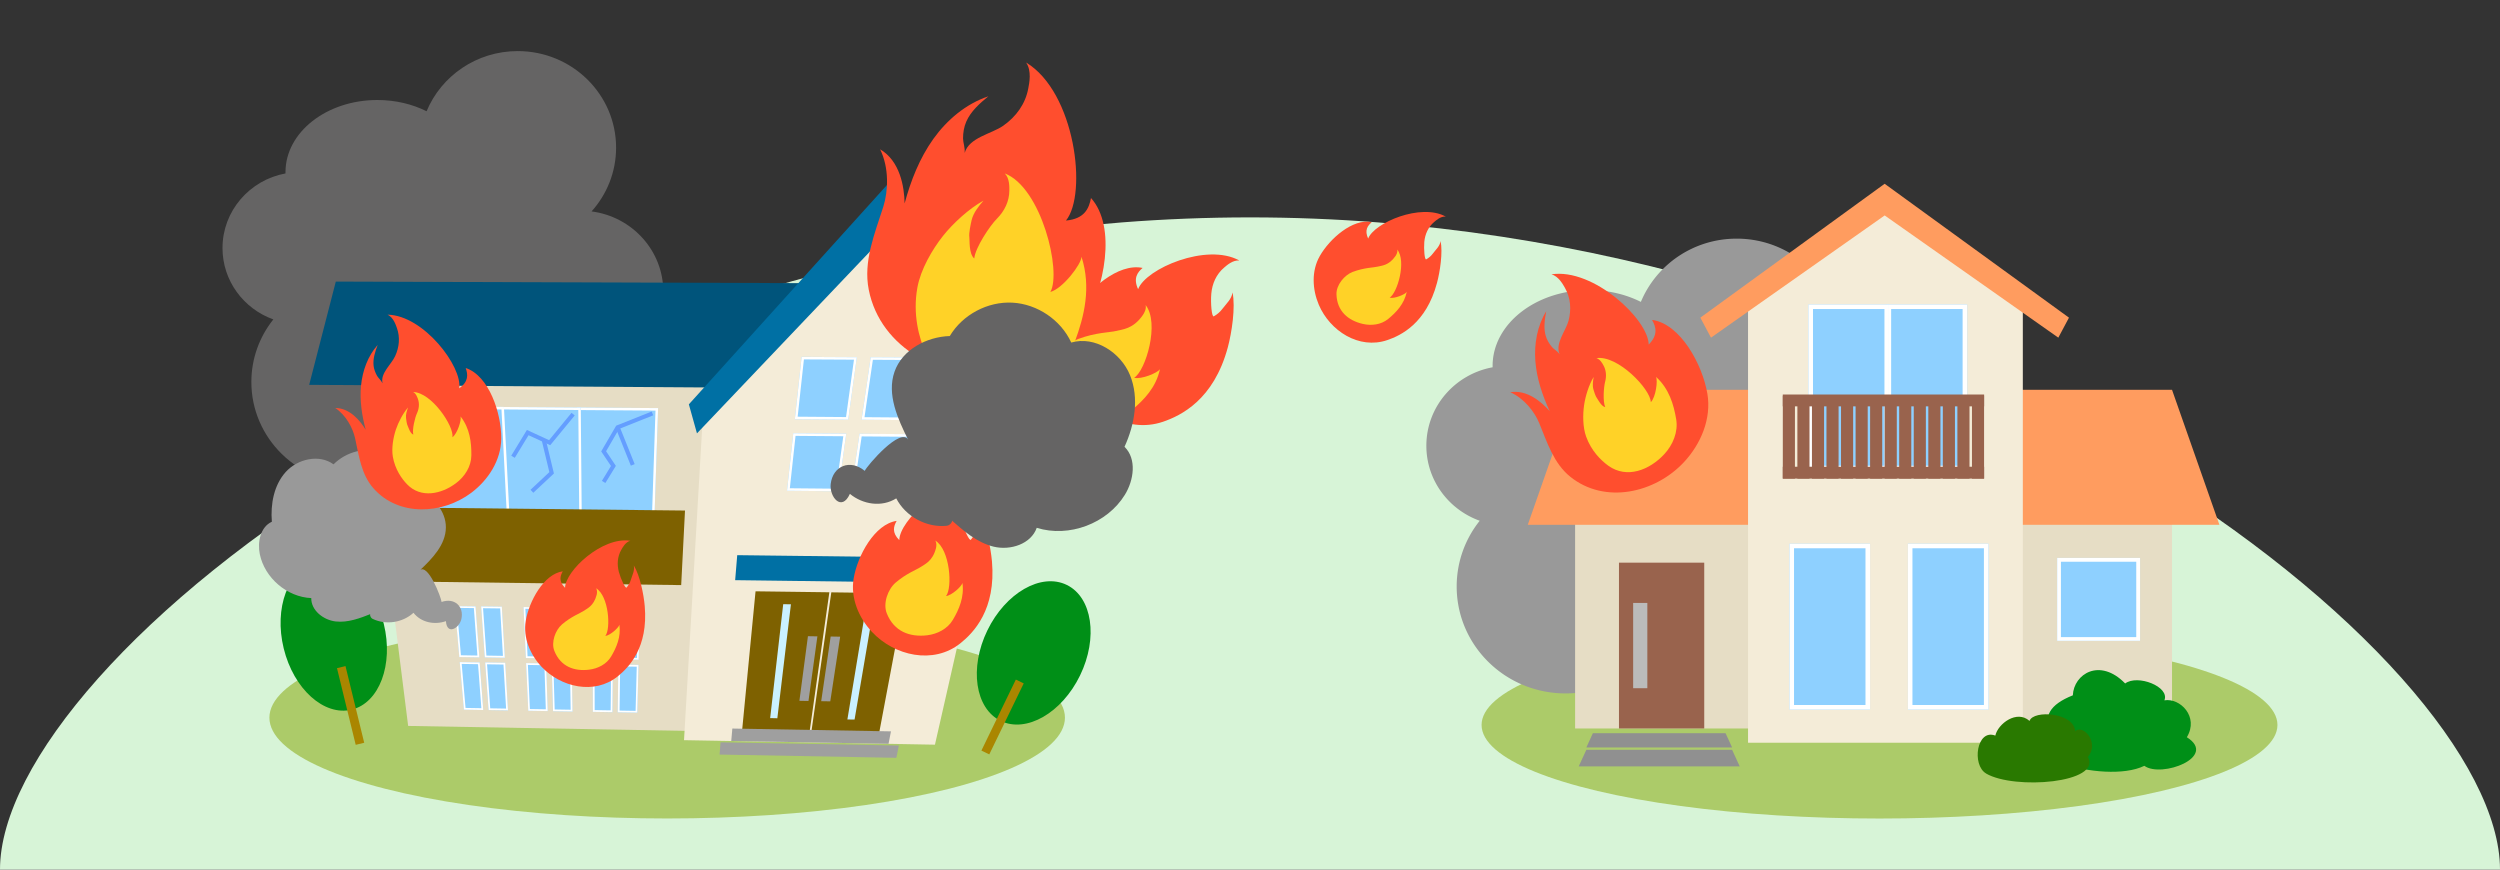 <svg xmlns="http://www.w3.org/2000/svg" width="460" height="160"><rect width="100%" height="100%" fill="#333333" stroke="none"/><defs><clipPath id="clippath"><path d="M0-200h460v160H0z" style="fill:none"/></clipPath><style>.cls-1{fill:#caf1ff}.cls-2{fill:#accb69}.cls-3{fill:#e6ddc5}.cls-4{fill:#ffd227}.cls-5{fill:#fff}.cls-6{fill:#7e6100}.cls-7{fill:#9b7760}.cls-8{fill:#008f17}.cls-10{fill:#0070a4}.cls-12{fill:#ff4e2e}.cls-13{fill:#f4ecd8}.cls-14{fill:#909090}.cls-15{fill:#99634d}.cls-16{fill:#aa8600}.cls-17{fill:#8ed0ff}.cls-18{fill:#999}.cls-19{fill:#649eff}.cls-20{fill:#656464}.cls-21{fill:#ff9c5f}.cls-24{fill:#9f9f9f}</style></defs><g id="form10" style="clip-path:url(#clippath)"><path d="M86.55-8.18s-5.02 27.94-9.04 43.37c0 0 10.55 3.81 11.97 4.88 1.42 1.06 2.26 1.24-2.68 1.24s-14.65-.8-14.65-.8l.25-1.15s6.11-21.29 10.13-47.01zM67.21-7.83s-3.6 22.8-12.14 49.23c0 0-9.12 5.8-9.63 7.89-.67 2.75 9.13-1.15 12.31-5.41 0 0 8.37-28.12 13.98-51.18z" class="cls-5"/><path d="M74.2 37.88c3.81.51 7.6 1.17 11.41 1.68 1.52.2 1.07 2.68-.44 2.48-3.81-.51-7.6-1.17-11.41-1.68-1.52-.2-1.07-2.68.44-2.47ZM46.4 48.39c2.81-2.18 6.7-2.3 9.27-4.82 1.11-1.09 2.91.56 1.78 1.67-2.81 2.75-6.72 2.92-9.74 5.25-1.24.96-2.55-1.14-1.32-2.09Z" class="cls-7"/><path d="M82.68-7.62c-.28.16-.55.3-.8.47-.37.25-.52.63-.54 1.07-.01.31 0 .63-.04.93-.12 1.01-.32 2-.54 2.99-.04.18-.11.34-.17.52-.06.2-.16.39-.18.59-.12 1.7-.51 3.35-.81 5.01-.21 1.18-.52 2.35-.75 3.53-.12.61-.07 1.26-.23 1.86-.29 1.13-.56 2.26-.79 3.41-.23 1.14-.45 2.29-.7 3.43-.15.69-.29 1.39-.43 2.08-.13.67-.25 1.33-.5 1.97-.19.52-.21 1.1-.3 1.66-.2 1.21-.41 2.42-.77 3.6-.3.92-.48 1.88-.61 2.85-.06.42-.23.79-.31 1.19-.23 1.16-.44 2.33-.78 3.46-.39 1.33-.64 2.7-1.05 4.02-.14.46-.27.93-.39 1.39l-.09.35-.12.47-.26 1.09-.17.68-.02.09v.04l-.02.02h.02l.15.02.3.04 1.22.15 1.89.24c.4.05.81.04 1.22.03.57 0 1.13.03 1.69.13.6.11 1.23.04 1.85.04.1 0 .21-.06.29-.03.49.17.98.17 1.47.13s.98-.11 1.48-.11c.69 0 1.38-.14 2.05-.04.56.09 1.1.1 1.66.13h.32c.14 0 .28 0 .42-.02.27-.02.53-.06.75-.12.39-.12.9-.13 1.44-.11.58.01.83-.12 1.15-.22.08-.03.16-.06.24-.11.04-.03.08-.05.11-.1.04-.04.05-.12.04-.16-.03-.18-.1-.29-.17-.43-.05-.1-.1-.2-.19-.32-.05-.07-.11-.13-.18-.21-.07-.07-.15-.13-.23-.2-.08-.06-.15-.13-.24-.19l-.28-.18-.28-.18c-.09-.06-.21-.12-.32-.18l-.65-.36c-.22-.12-.46-.21-.69-.32l-.67-.31-.95-.42c-.48-.2-.93-.52-1.43-.64-.47-.12-.95-.22-1.41-.4-.29-.12-.58-.22-.86-.36-.78-.38-1.58-.7-2.46-.74-.14 0-.28-.1-.43-.14l-.65-.15-.33-.08c-.06-.02-.09-.02-.13-.03l-.12-.02a.8.8 0 0 1-.3-.11c-.06-.05-.13-.09-.2-.13.06-.18.09-.34.12-.51l.03-.27.06-.39c.12-.82.35-1.64.61-2.43q.255-.765.48-1.53l.22-.77.19-.78c.25-1.04.47-2.09.68-3.14.16-.83.33-1.65.51-2.47.09-.4.25-.79.36-1.19.15-.55.15-1.14.23-1.7.15-1.01.32-2.01.65-2.99.37-1.08.59-2.22.83-3.35.19-.87.26-1.78.52-2.63.5-1.64.68-3.34 1.05-5 .31-1.34.56-2.69.88-4.03.16-.68.41-1.34.61-2.01.04-.13.07-.25.09-.38.13-.78.4-1.51.61-2.26.24-.84.4-1.71.53-2.58.08-.51.02-1.04-.17-1.54-.15-.38-.26-.78-.38-1.15-.6-.07-.61-.04-.76.39-.29.82-.45 1.66-.58 2.52-.08.55-.22 1.09-.32 1.64-.24 1.38-.63 2.74-.96 4.11l-.02.08-.76 3.2c-.13.56-.29 1.11-.42 1.67-.08.36-.13.72-.18 1.09-.05.39 0 .81-.13 1.16-.41 1.11-.49 2.3-.77 3.44-.17.66-.43 1.31-.38 2.02-.49 1.41-.57 2.93-.99 4.36-.38 1.28-.65 2.59-.89 3.9-.19.97-.29 1.96-.47 2.94-.16.89-.34 1.78-.57 2.66-.21.8-.51 1.57-.75 2.36-.22.75-.4 1.51-.58 2.28l-.36 1.61-.25 1.11-.37 1.57 2.17.76 1.2.4c1.78.6 3.58 1.19 5.34 1.83.34.12.69.23 1.03.36.17.06.34.13.5.21l.24.12c.02 0 .04.02.05.03l.02.02s.03.02.04.04c.07.07.14.12.21.16.05.03.11.06.17.08.05.03.11.06.11.09s-.03.07-.18.07c-.04 0 0 0 .01.02.02.01.03.03.05.04.02.02-.01.04-.03.04h-.39l-1.74-.06c-.68-.01-1.35-.02-2.03-.02h-2.1c-.7 0-1.41.01-2.11-.02-.82-.03-1.64-.04-2.45-.14-.58-.06-1.15-.14-1.72-.23l-.43-.06-.21-.03-.11-.02s-.03 0-.04-.01c-.08-.03-.15-.06-.21-.08h-.06c-.05 0-.1.02-.14.01v-.07c0-.05.02-.11.04-.15l.22-.82c.08-.3.15-.59.21-.9.16-.78.54-1.5.53-2.32.68-1.85.88-3.83 1.39-5.73.1-.38.3-.73.35-1.11.11-.72.41-1.4.46-2.13.07-.96.35-1.86.53-2.79.4-2.18.84-4.37 1.42-6.5.46-1.7.82-3.42 1.16-5.15l.25-1.3.23-1.3c.16-.87.32-1.73.51-2.59.09-.41.23-.8.3-1.21.05-.28 0-.58.07-.85.36-1.69.59-3.4 1.02-5.07s.77-3.38.89-5.12c.02-.29.11-.59.19-.87.15-.54.09-.72-.47-1.19Z"/><path d="M73.07 36.93c.02.27.03.52.05.76.03.35.15.46.31.42.11-.02.23-.07.34-.07.35 0 .69.08 1.01.19.06.02.11.08.16.11.06.04.12.12.19.11.6-.09 1.15.12 1.71.22.2.04.4.1.59.16l.1.03s.08.02.11.02l.16.03c.1.02.2.03.31.04.21.02.44-.14.65-.07.78.23 1.59.15 2.41.16.25 0 .5-.02.76-.05.29-.04.58-.09.88-.13.04 0 .1-.04.15-.07.03-.01.05-.03.07-.05.02-.01.06-.06.09-.09.06-.08.11-.14.16-.27q.06-.195.03-.36a.4.4 0 0 0-.04-.16c-.02-.05-.03-.07-.05-.11a1 1 0 0 0-.11-.16.5.5 0 0 0-.1-.1l-.09-.07c-.25-.19-.45-.27-.66-.38-.2-.11-.39-.22-.58-.36-.02-.02-.04-.03-.07-.05-.11.34-.22.7-.34 1.06.27.15.58.19.89.19.15 0 .25.13.39.15.39.07.79.14 1.15.33.42.23.89.31 1.31.53.29.16.6.25.9.4.09.04.19.09.26.13.05.04.1.07.15.11.1.07.18.14.26.2.03.02.08.03.11.03h.11c.11 0 .21.02.17.08-.06.06.18.04.33.07h.13c-.22.06-.15.08.07.11.21.03.55.1.67.16.08.04.26.09.42.15.15.06.28.12.2.14s-.08.05-.13.1c-.06.04-.13.05-.2.06-.11 0-.12.03.15.16.24.12.1.13-.22.04-.35-.1-.34-.06-.48-.08s-.34-.08-.48-.12c-.05-.01-.11-.03-.14-.03-.25-.02-.48-.03-.69-.06-.02 0-.04-.01-.06-.02-.01 0-.02-.01-.04-.02l-.07-.02a.4.4 0 0 0-.26-.01c-.14.06-.28.14-.45.13-.1 0-.21 0-.32-.03-.31-.08-.59-.12-.83.15-.04.04-.1 0-.15.01-.14.05-.29.11-.44.15-.05.01-.1.02-.15 0-.22-.13-.42-.05-.64.01-.27.07-.55.04-.82-.04-.71-.23-1.44-.26-2.16-.25-.28 0-.57.01-.85 0-.14-.01-.27-.1-.41-.13-.19-.05-.39.07-.58.1-.34.05-.69.07-1.03-.09-.38-.17-.77-.18-1.15-.23-.3-.04-.61.06-.9-.06-.56-.22-1.15-.08-1.72-.19-.46-.09-.92-.11-1.38-.21h-.02c.21.29.41.58.61.88.08-.23.25-.44.37-.65.02-.04.04-.09.05-.13.01-.07.03-.14.06-.2.01-.03.03-.08.04-.07 0 0 0 .02.01 0l.03-.05c.08-.12.16-.24.23-.36.16-.28.25-.59.31-.9.04-.18-.06-.4-.28-.64-.17-.18-.31-.36-.45-.53-.59-.16-.59-.15-.7-.02-.22.25-.3.55-.35.85-.04.2-.12.38-.17.57-.03.12-.07.24-.11.36l-.07.17-.02.05s-.02.06-.03.08c-.02.06-.02.07-.04.1-.09.24-.19.47-.28.71v.03l-.1.28-.31.9 1.09.23.83.18c.19.04.38.11.58.14.12.02.25.01.38 0s.28-.14.4-.07c.39.22.8.08 1.19.17.23.05.45.2.7.02.49.26 1.01.03 1.51.2.45.14.9.16 1.36.15.34 0 .68-.11 1.02-.14.31-.02.62-.03.93.02.28.05.55.2.83.26.13.03.27.04.4.05h.42c.74-.02 1.48-.04 2.21-.08.72-.04 1.43-.11 2.13-.16h.1l.15-.03.31-.03c.21-.01.41-.01.67.04.37.08.67.05.98.04.15 0 .29-.02.46 0 .08 0 .18.01.28.02.09 0 .19.02.3.04.06.01.08-.01.12-.02l.13-.02.1-.03.2-.07c.1-.05.22-.1.3-.16.18-.11.28-.22.39-.35.05-.06.09-.12.13-.22.02-.04.05-.13.05-.21v-.17c-.02-.19-.08-.35-.21-.55-.07-.1-.15-.21-.28-.33-.05-.06-.13-.11-.21-.16l-.23-.15-.23-.15c-.08-.05-.17-.09-.25-.14-.17-.09-.32-.18-.47-.27-.09-.05-.17-.1-.27-.15l-.33-.14c-.22-.09-.42-.19-.61-.3l-.4-.24-.38-.21-.82-.45s-.08-.04-.12-.04c-.09-.02-.14-.03-.19-.04s-.1-.02-.15-.04c-.1-.03-.2-.07-.3-.11-.2-.08-.39-.17-.6-.22-.27-.06-.47-.33-.78-.23-.57-.46-1.29-.4-1.92-.66-.12-.05-.22-.2-.36-.21-.25-.01-.46-.22-.73-.18-.03 0-.06 0-.09.01l-.67 2.09c.25 0 .48.2.67.29.07.03.12.06.17.08.02.01.03.02.05.03h.01l.06-.07c.09-.08.14-.14.21-.2.06-.05.15-.1.18-.13.02-.02.05-.03.08-.04.01 0 .03 0 .04-.01h.02s.02-.02.04-.02h.02c-.01 0 0 0-.04-.03-.02-.01-.03-.03-.04-.04l-.01-.02-.04-.04c-.05-.06-.08-.13-.11-.19 0-.03-.04-.08-.06-.13s-.05-.1-.07-.15v-.04s-.02-.03-.02-.02c-.04 0-.07.02-.14.03-.06 0-.14.01-.21.01-.15 0-.32-.01-.49-.04-1.09-.19-2.28-.05-3.44-.23-.09-.01-.02-.02-.09-.05s-.13-.06-.2-.08c-.09-.02-.21.06-.3.03-.56-.16-1.15-.19-1.7-.43-.54-.24-1.12-.38-1.74-.28-.1.02-.2-.04-.29-.09-.18-.08-.25 0-.5.63ZM71.88-7.25c-.29.15-.57.28-.83.43-.39.23-.56.62-.61 1.07-.03.32-.04.64-.1.96-.19 1.03-.45 2.04-.74 3.05-.05.18-.14.35-.2.52-.08.2-.19.39-.22.6-.23 1.74-.73 3.42-1.14 5.11-.29 1.21-.67 2.39-.98 3.59-.16.62-.16 1.3-.35 1.9-.77 2.28-1.29 4.63-1.92 6.95-.19.71-.38 1.41-.56 2.12-.18.68-.34 1.35-.62 2-.22.52-.27 1.13-.4 1.69-.27 1.24-.56 2.47-.99 3.66-.34.93-.59 1.92-.77 2.9-.08.43-.28.8-.38 1.21-.29 1.18-.58 2.38-.98 3.52-.47 1.35-.8 2.75-1.27 4.09-.33.94-.59 1.9-.91 2.85-.19.57-.39 1.14-.59 1.71l-.15.43-.07.21-.02.05v.02l-.02.04s-.03.04-.05.06l-.03.03-.07.07c-.09.1-.18.2-.28.29-.28.28-.54.59-.82.89-.4.41-.83.77-1.34 1.06-.54.3-1.01.74-1.53 1.09-.08.06-.14.17-.23.19-1 .26-1.7 1.05-2.61 1.47-.62.29-1.22.69-1.88.79-.27.05-.53.09-.79.14l-.18.03-.12.02c-.08 0-.15.02-.22.02h-.34c-.12 0-.28 0-.45-.04a.26.26 0 0 1-.2-.28c0-.06.02-.13.05-.19.02-.06.07-.12.11-.17a.8.8 0 0 1 .13-.13c.14-.11.23-.2.32-.29.05-.05.08-.09.13-.14.06-.06.14-.14.21-.2.32-.28.67-.53 1.02-.78.12-.09.25-.17.37-.27 1.09-.89 2.24-1.73 3.41-2.53.44-.3.95-.51 1.35-.87.38-.34.75-.69 1.18-.96.27-.17.53-.35.81-.5.05-.03.19-.11.29-.17l.34-.2.16-.42.12-.35c.06-.18.12-.36.17-.54.1-.37.17-.74.19-1.14 0-.16.1-.31.14-.46.11-.47.22-.94.33-1.42.04-.15.08-.32.16-.45.34-.59.45-1.25.6-1.91.19-.84.48-1.66.81-2.45.43-1.02.78-2.07 1.11-3.12q.255-.795.48-1.59c.16-.53.31-1.06.44-1.6.21-.84.43-1.69.67-2.52.12-.41.3-.8.44-1.2.18-.56.22-1.16.33-1.74.2-1.03.44-2.05.82-3.05.41-1.11.68-2.28.98-3.43.23-.9.32-1.83.61-2.7.14-.42.26-.84.36-1.27q.15-.645.27-1.29c.17-.87.33-1.73.53-2.59.32-1.39.6-2.78.91-4.17.16-.71.42-1.39.61-2.09.04-.13.07-.26.09-.4.12-.81.39-1.57.58-2.36.11-.44.2-.89.28-1.34.07-.45.13-.91.19-1.36.07-.53-.01-1.08-.22-1.59-.16-.39-.29-.79-.44-1.17-.61-.02-.61 0-.74.45-.25.85-.38 1.73-.48 2.62-.06.57-.19 1.13-.27 1.7-.1.72-.25 1.43-.41 2.13l-.5 2.12-.02.08c-.25 1.1-.49 2.2-.76 3.3-.14.57-.3 1.14-.43 1.71-.08.37-.15.74-.2 1.12-.06.4-.02.83-.16 1.19-.22.57-.34 1.16-.47 1.76-.12.59-.23 1.19-.39 1.77-.19.68-.47 1.34-.45 2.07-.57 1.43-.68 3-1.19 4.44-.46 1.3-.78 2.63-1.12 3.96-.25.99-.41 2-.65 2.99-.21.91-.46 1.81-.76 2.69-.27.81-.64 1.57-.93 2.38-.26.76-.52 1.53-.75 2.3l-.89 2.94-.93 2.92-.35 1.1-.17.55-.04.14v.03l-.02.06-.03.03-.02.02-.04.04-.38.27-.75.54-1.5 1.1c-.61.46-1.2.99-1.86 1.35-.95.51-1.7 1.34-2.69 1.84-.07.04-.13.1-.19.16-.36.32-.72.65-1.08 1.01l-.13.14-.09.09s-.07.07-.1.12c-.14.17-.28.33-.41.5-.11.18-.24.35-.33.53-.07.18-.16.36-.22.54-.1.38-.12.78.02 1.17.06.19.17.37.29.52s.27.26.43.36c.32.19.73.29 1.18.3h.34c.11 0 .23-.02.35-.03s.23-.03.34-.05l.16-.03.1-.02c1.09-.23 2.08-.61 3.03-1.05 1.39-.65 2.67-1.51 3.94-2.37.74-.5 1.44-1.08 2.14-1.66.5-.41.99-.85 1.45-1.35.04-.04.15-.17.23-.27.04-.06.1-.1.12-.16l.07-.2.06-.19.04-.11.08-.22.32-.89c.03-.08.05-.15.07-.23.26-1.24.72-2.42 1.04-3.65.2-.79.6-1.52.65-2.36.79-1.87 1.1-3.9 1.72-5.83.12-.38.34-.74.42-1.13.15-.74.49-1.42.58-2.17.11-.99.46-1.9.69-2.85.53-2.23 1.11-4.45 1.83-6.61 1.13-3.45 1.89-7.01 2.82-10.52.11-.42.28-.81.38-1.23.07-.28.05-.59.12-.87.47-1.72.81-3.46 1.35-5.16.54-1.69.99-3.43 1.22-5.22.04-.3.15-.6.25-.89.18-.55.14-.73-.39-1.25Z"/><path d="M55.15 41.54c-.18-.18-.36-.36-.53-.51-.25-.23-.4-.21-.48-.07-.06.1-.1.22-.16.3-.22.26-.49.45-.76.63-.05.03-.12.03-.18.05-.07.02-.16.01-.19.08-.15.26-.34.47-.55.68-.2.21-.42.41-.62.7-.07.12-.15.22-.23.42l-.03.07s-.02.07-.02.1c-.01.07-.03.13-.02.24 0 .1 0 .18.08.33.03.07.07.13.12.19l.05.05.02.03.09.07.02.02.09.06.09.06s.08.04.12.05c.08.03.16.07.25.08.09.02.18.03.25.02.34-.02.5-.27.68-.27.09 0 .18 0 .26-.02.09-.01.2-.04.29-.07.21-.06.38-.13.55-.2.34-.15.67-.32 1.01-.46.21-.08.4-.18.61-.28.19-.09.38-.2.61-.18.19 0 .31-.17.46-.27.33-.22.66-.42 1.05-.47q.21-.03.39-.12l-.74-.74c-.04.17-.06.36-.06.54 0 .15-.12.25-.15.38l-.11.59-.03.14s-.01.06-.02.09-.01.06-.04.08c-.02.02-.05.04-.07.06-.05.03-.13.11-.2.18l-.21.23c-.14.15-.29.3-.47.41-.25.16-.45.37-.7.53-.3.19-.63.34-.94.5-.11.06-.2.17-.29.27-.12.14-.27.25-.45.29-.2.04-.31.24-.46.37-.02.02-.02.09-.06.09-.4-.08-.49.41-.75.6-.18.12-.31.37-.53.4-.19.02-.34.1-.5.17-.12.05-.22.12-.29.29-.06.16-.19.22-.34.18-.16-.04-.26.04-.38.07-.13.03-.28.03-.41.04-.05 0-.1 0-.14.02-.41.14-.82.29-1.23.39-.16.04-.34-.03-.48.08-.13.1-.25.23-.4.25-.09.02-.18.05-.28.04-.14 0-.27 0-.39.03q-.09.03-.18.09c-.05.04-.07.1-.11.17-.03.05-.06 0-.09.03-.09.06-.21.13-.34.18-.04.01-.09.02-.1 0-.06-.14-.24-.06-.46-.07-.13 0-.23-.07-.28-.17-.04-.1-.02-.23.04-.34.04-.07.08-.13.12-.19s.08-.11.12-.16c.13-.15.24-.27.34-.39l.41-.49c.17-.2.34-.39.54-.57.1-.08.24-.11.35-.17.15-.09.21-.3.32-.45.2-.26.43-.49.75-.58.36-.11.63-.34.93-.54.23-.16.39-.42.67-.51.52-.17.86-.62 1.33-.88.38-.21.72-.46 1.11-.65.2-.1.44-.11.66-.16a.4.4 0 0 0 .11-.05c.19-.15.46-.17.7-.24.27-.08.5-.23.71-.4.13-.1.18-.32.15-.65-.02-.25-.02-.48-.03-.7-.32-.54-.33-.53-.49-.52-.3.02-.53.17-.74.35-.14.11-.3.18-.45.28-.36.26-.8.4-1.2.59h-.02l-.93.48c-.16.08-.34.14-.5.23-.1.06-.19.14-.27.23-.09.09-.12.28-.25.3-.41.06-.62.42-.95.6-.19.1-.45.12-.51.42-.5.11-.74.62-1.19.82-.4.18-.73.47-1.05.79-.23.23-.4.56-.61.83-.21.26-.35.43-.74.86-.08.08-.16.17-.24.26l-.26.28c-.08.1-.14.2-.21.3s-.13.21-.18.32l-.03.06c-.06.19-.08.39-.09.58 0 .2.04.39.1.58.09.25.23.48.41.66s.39.31.62.4c.47.19 1.07.21 1.64.12l.21-.03c.06-.01.15-.03.18-.04.09-.02.17-.04.25-.07.17-.05.33-.1.49-.16.32-.11.62-.24.92-.37.23-.1.44-.27.7-.25.37.03.63-.28 1.04-.17.03 0 .05-.02.07-.03.89-.37 1.78-.73 2.59-1.29.4-.28.75-.65 1.15-.93.23-.16.44-.36.69-.49.35-.19.73-.35 1.1-.54.02-.01.04-.03.06-.05.26-.34.64-.52.92-.84.18-.21.5-.26.56-.61.16-.08.3-.19.42-.32l.02-.02.03-.04.07-.08.14-.18.07-.09s.05-.06.05-.1l.05-.23.05-.23.02-.12c.01-.07.02-.15.04-.22.03-.15.07-.3.13-.44.05-.11.18-.19.19-.32 0-.14.08-.26.12-.38l.87-2.31-2.36.82c-.09.03-.17.07-.23.15-.21.27-.52.29-.77.44-.6.34-1.22.64-1.89.8-.53.12-1.03.34-1.49.54-.1.04-.17.08-.29.12l-.41.13-.15.05h-.04l-.02.02v.28-.03c0-.02.01-.05.02-.07 0-.02.02-.04.03-.06l.02-.03.03-.08v-.02c-.71 1.32-.2.36-.36.66s-.02 0-.02 0h-.04l-.04.01v.02c.04-.02.05 0 .14 0 .02 0 .05 0 .07.02h.03l.05.03c.07.02.13.05.19.09s.17.08.24.13c0 0-.02 0-.01-.01.06-.07.21-.27.37-.44.17-.17.36-.34.59-.46.46-.24.88-.54 1.18-1.04.05-.08.15-.11.23-.14.16-.06.15-.17-.1-.8Z"/></g><g id="form11"><path d="M460 160H0C0 121 102.97 40 230 40s230 81 230 120" style="fill:#d7f4d7"/><path id="parts" d="M108.84 38.91c2.81-3.13 4.52-7.24 4.52-11.74 0-9.81-8.1-17.77-18.1-17.77-7.58 0-14.07 4.58-16.77 11.07-2.62-1.31-5.72-2.07-9.06-2.07-9.33 0-16.9 5.94-16.9 13.27v.24c-6.6 1.22-11.59 6.9-11.59 13.73 0 6.03 3.89 11.17 9.35 13.13-2.53 3.18-4.04 7.17-4.04 11.51C46.25 80.62 54.79 89 65.32 89c9.62 0 17.57-6.99 18.88-16.09 5.13-1.37 9.56-4.19 12.69-7.94 2.67 2.27 6.15 3.65 9.95 3.65 8.4 0 15.21-6.68 15.21-14.93 0-7.58-5.76-13.83-13.21-14.79Z" class="cls-20"/><g id="_03"><g id="house"><ellipse id="back" cx="122.76" cy="132.05" class="cls-2" rx="73.19" ry="18.55"/><g id="house-2"><g id="parts-2"><path id="parts-3" d="m75.1 133.57 58.3 1.04 6.7-78.7-74.8-.3z" class="cls-3"/><path id="parts-4" d="m167.76 71.55-110.87-.74 4.9-19 101.1.34z" style="fill:#00547b"/><g id="parts-5"><g id="parts-6"><path id="parts-7" d="m85.36 130.58 3.56.06-.65-8.75-3.68-.06z" class="cls-17"/><path id="parts-8" d="m84.95 122.16 3.01.05.61 8.1-2.91-.05zm-.36-.33.77 8.75 3.56.06-.66-8.75z" class="cls-5"/><path id="parts-9" d="m84.51 120.89 3.68.06-.7-9.38-3.8-.05z" class="cls-17"/><path id="parts-10" d="m84.04 111.85 3.15.04.65 8.73-3.03-.05-.76-8.72m-.36-.33.82 9.38 3.69.06-.7-9.38-3.8-.05Z" class="cls-5"/><path id="parts-11" d="m89.89 130.65 3.57.07-.51-8.76-3.68-.06z" class="cls-17"/><path id="parts-12" d="m89.62 122.23 3.02.05.48 8.1-2.92-.05zm-.35-.33.63 8.75 3.57.06-.51-8.76-3.68-.06Z" class="cls-5"/><path id="parts-13" d="m89.2 120.96 3.69.06-.55-9.38-3.81-.06z" class="cls-17"/><path id="parts-14" d="m88.88 111.91 3.15.04.51 8.73-3.04-.05-.62-8.73m-.35-.32.67 9.38 3.69.06-.55-9.39z" class="cls-5"/></g><g id="parts-15"><path id="parts-16" d="m97.2 130.78 3.57.06-.28-8.76-3.69-.06z" class="cls-17"/><path id="parts-17" d="m97.14 122.35 3.03.05.26 8.11-2.93-.05-.37-8.11m-.33-.33.4 8.76 3.58.06-.29-8.77-3.69-.06Z" class="cls-5"/><path id="parts-18" d="m96.76 121.08 3.7.06-.31-9.4-3.82-.05z" class="cls-17"/><path id="parts-19" d="m96.67 112.02 3.16.04.29 8.74-3.05-.05-.4-8.74m-.34-.32.43 9.39 3.7.06-.31-9.39-3.82-.05Z" class="cls-5"/><path id="parts-20" d="m101.75 130.86 3.58.06-.14-8.77-3.69-.06z" class="cls-17"/><path id="parts-21" d="m101.83 122.42 3.04.05.13 8.12-2.94-.05-.24-8.11m-.32-.34.26 8.77 3.58.06-.14-8.77z" class="cls-5"/><path id="parts-22" d="m101.47 121.15 3.71.06-.16-9.4-3.82-.05z" class="cls-17"/><path id="parts-23" d="m101.53 112.09 3.17.04.14 8.75-3.06-.05zm-.33-.33.27 9.4 3.71.06-.15-9.4-3.83-.05Z" class="cls-5"/></g><g id="parts-24"><path id="parts-25" d="m109.09 130.98 3.59.07.09-8.78-3.71-.06z" class="cls-17"/><path id="parts-26" d="m109.39 122.54 3.05.05-.08 8.12-2.94-.05-.02-8.12m-.34-.33.03 8.77 3.59.06.09-8.78-3.71-.06Z" class="cls-5"/><path id="parts-27" d="m109.06 121.27 3.72.06.09-9.41-3.84-.05z" class="cls-17"/><path id="parts-28" d="m109.36 112.2 3.18.04-.09 8.76-3.07-.05-.03-8.75m-.32-.33.03 9.4 3.72.06.09-9.41z" class="cls-5"/><path id="parts-29" d="m113.66 131.06 3.6.06.23-8.78-3.71-.06z" class="cls-17"/><path id="parts-30" d="m114.1 122.62 3.06.05-.21 8.13-2.95-.05.11-8.13m-.33-.34-.12 8.78 3.6.06.23-8.78z" class="cls-5"/><path id="parts-31" d="m113.79 121.34 3.72.06.25-9.41-3.84-.06z" class="cls-17"/><path id="parts-32" d="m114.24 112.26 3.19.04-.23 8.76-3.08-.05.12-8.76m-.32-.32-.13 9.41 3.72.06.25-9.41-3.84-.05Z" class="cls-5"/></g></g><g id="parts-33"><g id="parts-34"><path id="parts-35" d="m106.42 95.97 13.97.15.7-21.03-14.91-.11z" class="cls-17"/><path id="parts-36" d="m106.65 75.45 13.96.1-.67 20.1-13.07-.14zm-.47-.47.23 20.99 13.98.15.7-21.03z" class="cls-5"/><path id="parts-37" d="m93.15 95.82 13.91.16-.19-20.99-14.84-.11z" class="cls-17"/><path id="parts-38" d="m92.52 75.34 13.89.1.18 20.06-13-.14zm-.49-.46 1.11 20.95 13.91.15-.19-20.99-14.84-.11Z" class="cls-5"/><path id="parts-39" d="m79.94 95.68 13.84.15-1.07-20.95-14.76-.11z" class="cls-17"/><path id="parts-40" d="m78.46 75.24 13.81.1 1.02 20.02-12.94-.14-1.9-19.98m-.5-.47 1.99 20.9 13.85.15-1.07-20.95-14.76-.11Z" class="cls-5"/></g><path id="parts-41" d="m75.6 107.01 49.74.65.7-13.72-51.98-.56z" class="cls-6"/></g></g><g id="parts-42"><path id="parts-43" d="m125.86 136.19 46.17.83 14.45-63.6-23.07-38.09-33.88 37.69z" class="cls-13"/><g id="parts-44"><path id="parts-45" d="m158.53 77.23 9.86.08 2.02-11.52-10.2-.06z" class="cls-17"/><path id="parts-46" d="m160.61 66.2 9.25.05L168 76.83l-8.93-.07 1.54-10.57m-.4-.46-1.68 11.5 9.86.08 2.02-11.52-10.21-.06Z" class="cls-5"/><path id="parts-47" d="m146.25 77.14 9.82.07 1.59-11.49-10.16-.06z" class="cls-17"/><path id="parts-48" d="m147.92 66.13 9.21.05-1.46 10.56-8.9-.07zm-.42-.47-1.25 11.48 9.82.08 1.59-11.49-10.16-.06Z" class="cls-5"/><path id="parts-49" d="m156.6 90.42 9.47.09 1.87-10.61-9.79-.08z" class="cls-17"/><path id="parts-50" d="m158.55 80.3 8.83.07-1.7 9.67-8.54-.09 1.41-9.66m-.4-.47-1.55 10.59 9.47.09 1.86-10.61-9.79-.08Z" class="cls-5"/><path id="parts-51" d="m144.81 90.3 9.43.09 1.47-10.59-9.75-.07z" class="cls-17"/><path id="parts-52" d="m146.38 80.2 8.79.07-1.34 9.65-8.5-.08zm-.42-.47-1.15 10.57 9.43.09 1.47-10.59-9.75-.08Z" class="cls-5"/></g><path id="parts-53" d="m188.92 74.85-25.38-41.04-.06-.08-.07.08-36.66 40.59 1.49 5.34 33.75-35.48 23.87 35.95z" class="cls-10"/><g id="parts-54"><g id="parts-55"><path d="m148.97 134.59-12.42-.22 2.47-25.57 13.58.18z" class="cls-6"/><path d="m147.09 128.95 1.67.03 1.64-11.89-1.74-.03z" class="cls-24"/><path d="m141.71 132.13 1.32.03 2.5-20.97-1.42-.02z" class="cls-1"/><path d="m149.3 134.6 12.47.22 4.83-25.65-13.64-.18z" class="cls-6"/><path d="m152.77 129.05-1.67-.03 1.74-11.9 1.75.03z" class="cls-24"/><path d="m157.24 132.4-1.32-.02 3.47-21 1.43.02z" class="cls-1"/></g><path d="m170.97 107.21-35.7-.46.38-4.6 36.25.44z" class="cls-10"/><g id="parts-56"><path d="m164.93 139.44-32.53-.6.18-2.25 32.81.59zM163.49 136.86l-28.94-.52.2-2.29 29.19.52z" class="cls-24"/></g></g></g></g><g id="parts-57"><ellipse id="parts-58" cx="190.2" cy="120.12" class="cls-8" rx="13.91" ry="9.48" transform="rotate(-64.12 190.214 120.125)"/><path id="parts-59" d="M183.68 124.66h1.61v14.52h-1.61z" class="cls-16" transform="rotate(25.88 184.467 131.893)"/></g><g id="parts-60"><ellipse id="parts-61" cx="61.4" cy="117.07" class="cls-8" rx="9.48" ry="13.91" transform="rotate(-13.73 61.371 117.017)"/><path id="parts-62" d="M63.71 122.54h1.61v14.52h-1.61z" class="cls-16" transform="rotate(-13.72 64.533 129.824)"/></g></g><path d="m111.39 88.87-.64-.39 1.67-2.74-1.8-2.68 2.76-4.74 6.53-2.6.28.7-6.29 2.51-2.38 4.1 1.8 2.69z" class="cls-19"/><path d="m113.29 78.753.705-.284 2.786 6.931-.705.284zM94.72 84.24l-.65-.39 2.88-4.74 4.08 1.88 4.13-5.03.59.48-4.51 5.48-3.99-1.84z" class="cls-19"/><path d="m98.13 90.67-.52-.55 3.47-3.25-1.4-5.83.74-.17 1.5 6.25z" class="cls-19"/><path id="parts-63" d="m170.13 64.84-2.61-2.86-3.37-2.03-2.28-3.5.64-4.36-.62-6.43.76-.07.63 6.52-.61 4.16 2.08 3.18 3.3 1.97 2.65 2.9z" style="fill:#867761"/></g><path d="M77.22 104.97c2.31-2.18 4.78-4.72 4.82-7.89.04-3.09-2.4-5.79-5.26-6.95-.62-3.24-3.14-6.03-6.29-6.99s-6.8-.04-9.12 2.3c-2.63-1.93-6.62-1.01-8.8 1.41s-2.81 5.91-2.55 9.15c-2.09.95-2.68 3.72-2.22 5.96.9 4.38 5 7.89 9.47 8.09-.03 2.27 2.24 4.04 4.5 4.3 2.26.25 4.48-.6 6.59-1.44-.47-.11-.25.74.18.95 2.43 1.19 5.56.72 7.54-1.11 1.41 1.81 3.89 2.27 5.97 1.54.19 2.66 2.46 1.29 2.84-.37.54-2.35-1.3-4-3.64-3.16-.05-.74-2.5-7.26-4.05-5.8Z" class="cls-18"/><path d="M210.26 49.28c-.97.83-1.78 1.91-.85 3.93 1.44-3.8 12.64-8.58 18.62-5.28-1.21-.1-2.31.9-2.78 1.3-1.44 1.21-2.21 2.95-2.37 4.8-.15 1.7.07 4.41.47 4.17.59-.34 1.13-.78 1.54-1.33.8-1.07 1.69-1.77 1.9-3.06.56 2.75-.14 7.38-.87 10.09-2.6 9.7-8.66 12.58-11.92 13.7-6.8 2.32-13.77-2.23-16.43-8.48-1.57-3.69-1.8-8.11.22-11.67 2.35-4.15 7.94-9.11 12.46-8.15Z" class="cls-12"/><path d="M213.43 67.92c-.4.68-3.43 1.94-4.75 1.59 2.14-1.28 4.74-10.12 2.11-13.38.19.72-.28 1.51-.49 1.82-1.82 2.66-3.86 2.65-4.96 2.95-1.01.27-3.68.25-6.91 1.46-2.33.87-4.6 3.66-4.52 6.2.14 4.73 3.26 7.31 7.33 8.25 2.4.55 5.09.22 7.03-1.38 2.26-1.86 4.45-4.17 5.16-7.5Z" class="cls-4"/><path d="M164.98 95.85c-.56.99-.91 2.14.49 3.53.05-3.61 7.95-11.01 13.95-10.07-1.04.29-1.65 1.46-1.92 1.93-.83 1.45-.95 3.13-.52 4.73.39 1.46 1.4 3.66 1.66 3.34.39-.47.71-.99.88-1.58.34-1.13.87-1.99.66-3.13 1.3 2.12 2.12 6.2 2.34 8.69.78 8.89-3.4 13.14-5.79 15.06-4.98 4-12.18 2.33-16.3-2.09-2.43-2.6-3.96-6.23-3.36-9.82.7-4.18 3.86-10.02 7.93-10.6Z" class="cls-12"/><path d="M177.08 107.28c-.11.59-1.97 2.3-3.01 2.39 1.21-1.48.76-8.55-1.99-10.21.33.47.2 1.16.13 1.44-.62 2.4-2.09 2.93-2.81 3.43-.66.46-2.59 1.15-4.6 2.87-1.45 1.24-2.36 3.84-1.63 5.66 1.34 3.37 4.27 4.41 7.45 4.03 1.87-.23 3.73-1.18 4.71-2.84 1.14-1.93 2.12-4.18 1.76-6.77Z" class="cls-4"/><path d="M200.75 36.4c-.37 1.95-1.18 3.87-4.61 4.18 3.98-4.88 1.72-23.61-7.34-29.08 1.07 1.55.58 3.8.41 4.73-.51 2.87-2.24 5.24-4.61 6.9-2.16 1.52-6.29 2.15-7.1 5.01.08-1.02-.3-1.94-.3-2.66 0-1.06.17-2.12.59-3.09.82-1.9 2.5-3.39 4.07-4.67-4.12 1.38-7.61 4.32-10.14 7.86-2.52 3.54-4.14 7.65-5.27 11.85-.06-3.13-.87-7.82-4.51-9.96 1.68 3.41 1.51 7.67.58 10.59-1.56 4.9-3.71 10.01-2.67 15.25 2.16 10.92 13.65 16.75 24.1 15.48 6.16-.75 12.27-3.87 15.49-9.34 3.75-6.36 6.08-17.71 1.29-23.03Z" class="cls-12"/><path d="M198.99 47.25c-.01 1.36-3.45 5.86-5.72 6.47 2.1-3.76-1.65-19.21-8.39-21.81.9.91.84 2.49.84 3.13 0 1.99-.89 3.79-2.28 5.19-1.28 1.28-3.98 5.3-4.18 7.33-1.03-.88-.82-3.45-.9-3.93-.12-.71.25-2.38.41-3.09.32-1.37 1.28-2.58 2.19-3.62-2.61 1.42-5.6 4.16-7.45 6.49-2 2.52-4.12 6.2-4.71 9.49-.89 4.91.28 9.29 1.57 12.14 3.14 6.93 11.18 8.1 18.06 6 4.06-1.24 7.8-4.06 9.32-8.12 1.77-4.73 3.05-10.07 1.25-15.66Z" class="cls-4"/><path d="M85.69 67.72c.41 1.18.57 2.48-1.2 3.73.64-3.92-6.5-13.43-13.17-13.55 1.07.51 1.51 1.89 1.71 2.45.62 1.73.43 3.57-.34 5.21-.7 1.51-2.76 3.15-2.3 4.97-.28-.58-.77-.96-1-1.36-.33-.58-.57-1.21-.65-1.87-.15-1.29.3-2.64.75-3.83-1.82 2.05-2.79 4.75-3.06 7.48-.26 2.73.15 5.48.86 8.13-1.02-1.69-2.94-4-5.6-4.01 1.99 1.33 3.24 3.71 3.65 5.59.69 3.17 1.13 6.63 3.35 9.16 4.62 5.28 12.73 4.84 18.03.85 3.12-2.35 5.48-5.98 5.51-9.98.04-4.65-2.26-11.58-6.55-12.98Z" class="cls-12"/><path d="M84.74 76.66c.21.6-.59 3.15-1.49 3.79.33-2-3.83-8.25-7.24-8.32.55.26.77.97.88 1.25.32.88.22 1.83-.17 2.67-.36.77-.91 2.99-.67 3.92-.6-.23-.92-1.4-1.03-1.6-.17-.3-.27-1.1-.31-1.44-.08-.66.15-1.35.38-1.96-.93 1.05-1.81 2.75-2.25 4.08-.48 1.44-.82 3.41-.56 4.97.4 2.32 1.62 4.07 2.66 5.13 2.51 2.57 6.26 1.79 8.97-.25 1.6-1.2 2.8-3.06 2.82-5.11.02-2.38-.27-4.96-1.97-7.14Z" class="cls-4"/><path d="M103.55 105.12c-.48.85-.78 1.84.42 3.04.04-3.11 6.84-9.47 12-8.66-.89.25-1.42 1.25-1.65 1.66-.72 1.25-.81 2.69-.45 4.07.34 1.26 1.2 3.15 1.43 2.87.33-.4.61-.85.76-1.36.29-.98.75-1.72.56-2.7 1.12 1.83 1.83 5.34 2.01 7.47.67 7.65-2.93 11.3-4.98 12.95-4.28 3.44-10.47 2-14.02-1.79-2.09-2.24-3.41-5.35-2.89-8.44.6-3.59 3.32-8.62 6.82-9.11Z" class="cls-12"/><path d="M113.97 114.95c-.1.51-1.69 1.98-2.59 2.06 1.04-1.28.66-7.35-1.71-8.78.28.4.17 1 .11 1.24-.53 2.06-1.8 2.52-2.41 2.95-.57.4-2.23.99-3.96 2.47-1.25 1.07-2.03 3.31-1.41 4.87 1.15 2.9 3.68 3.8 6.41 3.46 1.61-.2 3.21-1.01 4.05-2.44.98-1.66 1.82-3.59 1.51-5.82Z" class="cls-4"/><path d="M167.14 80.99c-1.97-3.94-4-8.43-2.55-12.59 1.41-4.05 5.88-6.43 10.17-6.57 2.35-3.93 6.96-6.39 11.54-6.14 4.57.25 8.9 3.18 10.81 7.34 4.34-1.27 9.12 1.82 10.82 6.02s.86 9.05-1.02 13.16c2.28 2.23 1.73 6.13.06 8.84-3.26 5.29-10.28 7.92-16.21 6.07-1.05 2.98-4.84 4.21-7.91 3.47s-5.56-2.91-7.93-5.01c.66.08-.03 1.09-.69 1.16-3.73.4-7.61-1.7-9.32-5.04-2.7 1.69-6.15 1.12-8.53-.83-1.52 3.38-3.82.51-3.53-1.84.41-3.33 3.6-4.6 6.26-2.39.42-.94 6.71-8.29 8.04-5.64Z" class="cls-20"/><ellipse id="back-2" cx="345.83" cy="133.39" class="cls-2" rx="73.22" ry="17.22"/><path id="parts-64" d="M333.83 74.93c2.96-3.29 4.75-7.61 4.75-12.34 0-10.32-8.52-18.68-19.03-18.68-7.97 0-14.79 4.81-17.63 11.64-2.75-1.38-6.02-2.18-9.52-2.18-9.81 0-17.76 6.24-17.76 13.95v.26c-6.94 1.28-12.19 7.25-12.19 14.44 0 6.34 4.09 11.74 9.82 13.8a19.33 19.33 0 0 0-4.24 12.1c0 10.87 8.97 19.67 20.04 19.67 10.11 0 18.47-7.35 19.84-16.91 5.39-1.44 10.05-4.41 13.33-8.34 2.8 2.39 6.46 3.83 10.46 3.83 8.83 0 15.98-7.02 15.98-15.69 0-7.97-6.05-14.54-13.89-15.55Z" class="cls-18"/><g id="_01"><g id="parts-65"><g id="parts-66"><path id="parts-67" d="M289.82 83.92h109.83v50.12H289.82z" class="cls-3"/><path id="parts-68" d="M408.37 96.56H281.11l8.71-24.84h109.83z" class="cls-21"/></g><path id="parts-69" d="M378.52 102.66h15.25v15.25h-15.25z" class="cls-17"/><path id="parts-70" d="M393.07 103.36v13.87h-13.86v-13.87zm.7-.7h-15.25v15.25h15.25z" class="cls-5"/><g id="parts-71"><path id="parts-72" d="M297.89 103.53h15.69v30.51h-15.69z" class="cls-15"/><path id="parts-73" d="M300.5 110.94h2.61v15.69h-2.61z" style="fill:#bbb"/></g><g id="parts-74"><path id="parts-75" d="M317.5 134.91h-24.41l-1.2 2.62h26.82z" class="cls-14"/><path id="parts-76" d="m320.11 141.02-1.4-3.06h-26.82l-1.41 3.06z" class="cls-14"/></g></g><g id="parts-77"><g id="parts-78"><path id="parts-79" d="M372.2 136.66h-50.56V52.54l25.28-16.56 25.28 16.56z" class="cls-13"/><path id="parts-80" d="m380.69 58.45-33.85-24.59-.06-.04-.07.04-33.85 24.59 1.96 3.68 31.96-22.49 31.95 22.49z" class="cls-21"/></g><path id="parts-81" d="M351.06 100.05h14.82v30.51h-14.82z" class="cls-17"/><path id="parts-82" d="M365.04 100.88v28.84h-13.15v-28.84zm.84-.83h-14.82v30.51h14.82z" class="cls-5"/><path id="parts-83" d="M329.27 100.05h14.82v30.51h-14.82z" class="cls-17"/><path id="parts-84" d="M343.25 100.88v28.84H330.1v-28.84zm.84-.83h-14.82v30.51h14.82z" class="cls-5"/><g id="parts-85"><path id="parts-86" d="M347.14 56.03h14.82v30.51h-14.82z" class="cls-17"/><path id="parts-87" d="M361.12 56.86V85.7h-13.15V56.86zm.83-.83h-14.82v30.51h14.82z" class="cls-5"/><path id="parts-88" d="M332.75 56.03h14.82v30.51h-14.82z" class="cls-17"/><path id="parts-89" d="M346.74 56.86V85.7h-13.15V56.86zm.83-.83h-14.82v30.51h14.82z" class="cls-5"/></g><g id="parts-90"><g id="parts-91"><path id="parts-92" d="M365.07 88.06h-2.23V72.81h2.23zm-2.68 0h-2.23V72.81h2.23zm-2.68 0h-2.23V72.81h2.23zm-2.67 0h-2.23V72.81h2.23zm-2.68 0h-2.23V72.81h2.23zm-2.68 0h-2.23V72.81h2.23zm-2.67 0h-2.23V72.81h2.23zm-2.68 0h-2.23V72.81h2.23zm-2.67 0h-2.23V72.81h2.23zm-2.68 0h-2.23V72.81h2.23zm-2.68 0h-2.23V72.81h2.23zm-2.67 0h-2.23V72.81h2.23zm-2.68 0h-2.23V72.81h2.23zm-2.68 0h-2.23V72.81h2.23z" class="cls-15"/></g><path id="parts-93" d="M328.03 85.88h37.05v2.18h-37.05z" class="cls-15"/><path id="parts-94" d="M328.03 72.59h37.05v2.18h-37.05z" class="cls-15"/></g></g><g id="parts-95"><path id="parts-96" d="M402.38 135.65c2.28-3.79-1.26-7.27-4.13-6.79 1.03-2.51-4.96-4.82-7.22-3.1-4.67-4.8-9.46-1.75-9.63 2.18q-6.375 2.52-3.96 6.84c-9.91 3.47 9.63 9.78 17.12 6.13 3.13 2.29 13.59-1.64 7.82-5.26" class="cls-8"/><path id="parts-97" d="M365.44 142.32c-2.67-1.56-1.74-8.28 1.7-6.97.48-2.18 3.97-4.8 6.29-2.7.73-2.09 8.25-1.52 8.39 1.9 1.49-1.37 4.54 2.11 2.36 4.73 2.61 4.79-13.51 6.1-18.74 3.05Z" style="fill:#297900"/></g></g><path d="M303.98 58.87c.72 1.27 1.16 2.74-.62 4.53-.06-4.63-10.2-14.12-17.89-12.92 1.33.37 2.12 1.87 2.47 2.47 1.07 1.86 1.21 4.02.67 6.07-.5 1.88-2.53 4.19-1.63 6.18-.43-.61-1.09-.95-1.43-1.36-.5-.6-.91-1.28-1.13-2.02-.44-1.46-.19-3.09.09-4.56-1.67 2.73-2.25 6.03-2 9.22s1.29 6.27 2.63 9.17c-1.52-1.73-4.19-4-7.25-3.48 2.56 1.13 4.48 3.61 5.33 5.69 1.44 3.5 2.65 7.4 5.71 9.86 6.39 5.13 15.62 2.99 20.91-2.68 3.12-3.34 5.09-7.99 4.32-12.59-.9-5.36-4.95-12.86-10.17-13.59Z" class="cls-12"/><path d="M304.7 69.34c.37.65-.03 3.75-.95 4.66-.03-2.37-6.08-8.71-10.01-8.1.68.19 1.09.96 1.26 1.26.55.95.62 2.05.34 3.1-.26.96-.44 3.63.02 4.65-.73-.14-1.34-1.42-1.51-1.63-.26-.31-.54-1.21-.65-1.59-.22-.74-.1-1.58.04-2.33-.86 1.39-1.53 3.53-1.76 5.15-.26 1.76-.26 4.09.37 5.83.93 2.59 2.69 4.35 4.09 5.36 3.41 2.44 7.57.79 10.27-2.11 1.59-1.71 2.6-4.09 2.21-6.44-.46-2.74-1.32-5.65-3.72-7.81" class="cls-4"/><path d="M252.39 40.89c-.74.64-1.36 1.46-.65 3.01 1.1-2.91 9.69-6.58 14.28-4.05-.93-.08-1.77.69-2.13.99-1.1.93-1.69 2.26-1.82 3.68-.11 1.3.05 3.38.36 3.2.45-.26.87-.6 1.18-1.02.61-.82 1.3-1.36 1.46-2.35.43 2.11-.11 5.66-.67 7.73-1.99 7.44-6.64 9.65-9.14 10.5-5.22 1.78-10.56-1.71-12.6-6.5-1.2-2.83-1.38-6.22.17-8.95 1.8-3.18 6.09-6.99 9.55-6.25Z" class="cls-12"/><path d="M258.83 53.72c-.27.45-2.27 1.29-3.14 1.05 1.42-.85 3.14-6.7 1.4-8.86.13.48-.18 1-.32 1.2-1.21 1.76-2.56 1.76-3.29 1.95-.67.18-2.44.16-4.58.97-1.54.58-3.04 2.42-2.99 4.11.09 3.13 2.16 4.84 4.85 5.46 1.59.37 3.37.15 4.66-.91 1.5-1.23 2.95-2.76 3.42-4.97Z" class="cls-4"/></g></svg>
